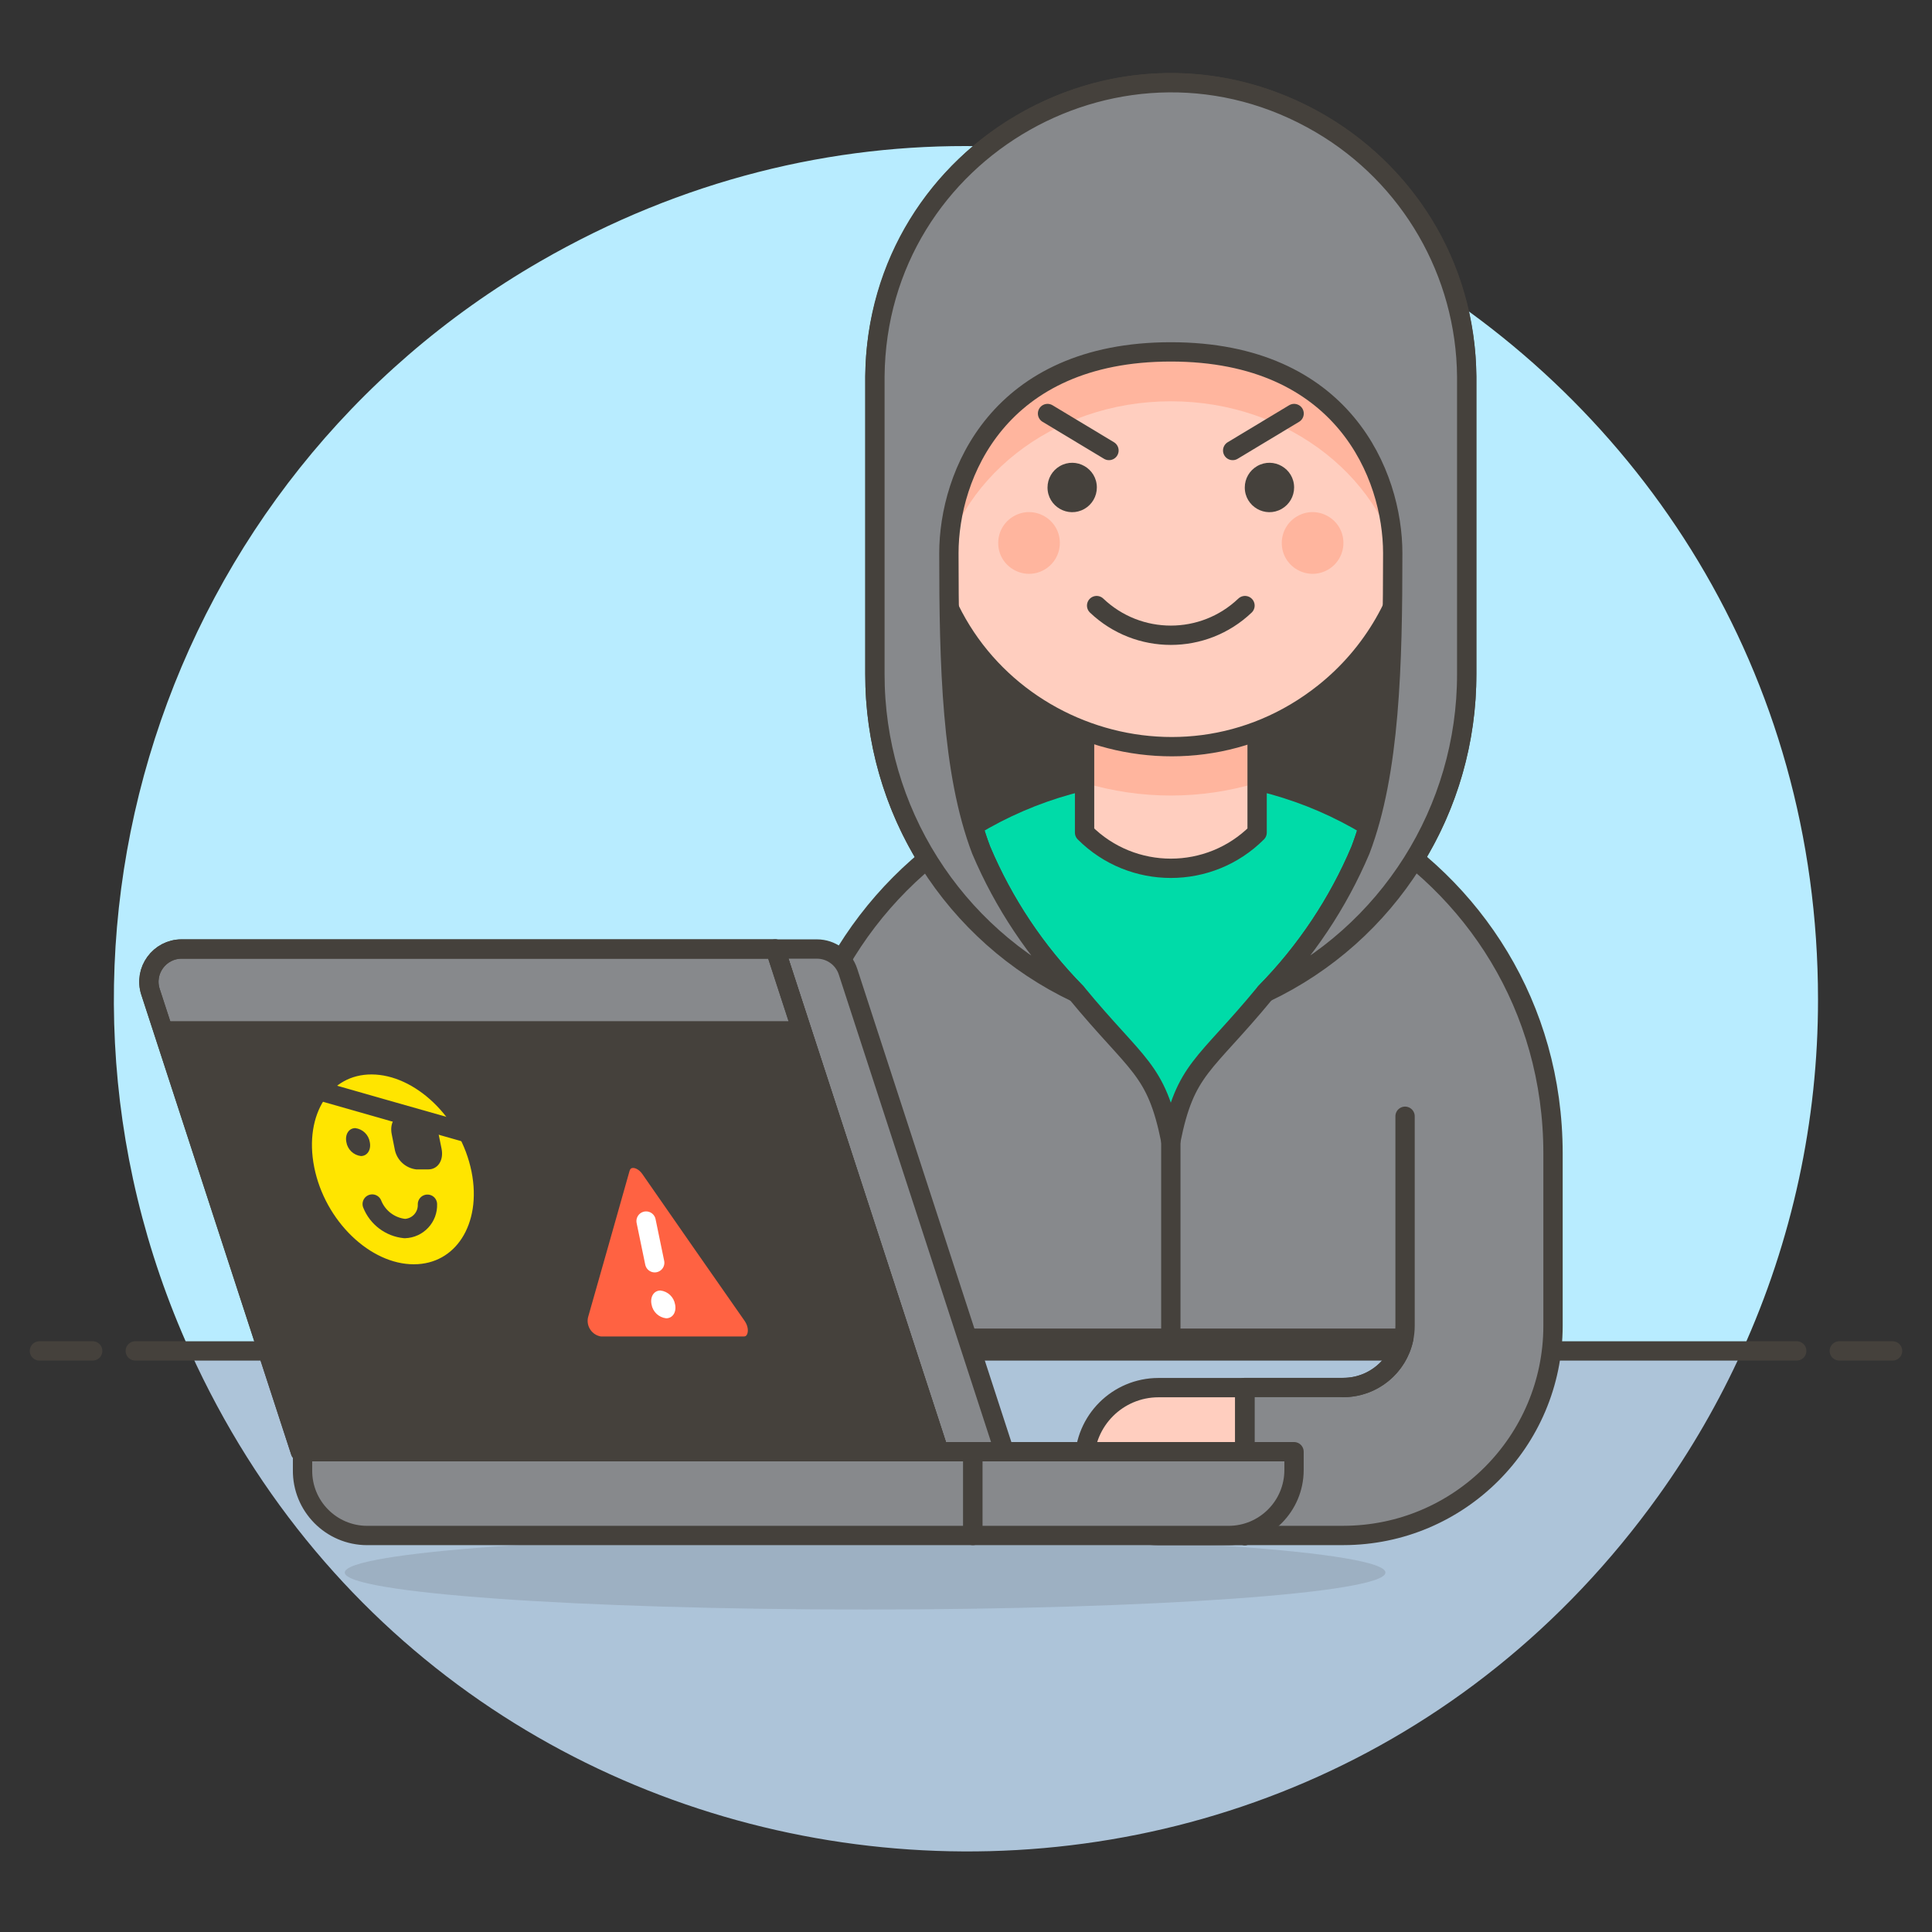 <svg xmlns="http://www.w3.org/2000/svg" id="Hacker-3--Streamline-Ux.svg" viewBox="-1 -1 200 200">
<rect x="-1" y="-1" width="200" height="200" fill="#333333" stroke="none"/>
<desc>Hacker</desc><path d="M187.2 102.463C187.209 34.567 113.714 -7.878 54.91 26.063C15.62 48.74 -0.06 97.523 18.659 138.846H179.341C184.531 127.419 187.21 115.013 187.2 102.463Z" fill="#b8ecff" stroke-width="2"></path><path d="M18.659 138.846C46.675 200.692 131.136 209.019 170.688 153.833C174.057 149.133 176.955 144.113 179.341 138.846Z" fill="#adc4d9" stroke-width="2"></path><path d="M13.005 138.846H184.995" fill="none" stroke="#45413c" stroke-linecap="round" stroke-linejoin="round" stroke-width="2"></path><path d="M3.082 138.846H8.595" fill="none" stroke="#45413c" stroke-linecap="round" stroke-linejoin="round" stroke-width="2"></path><path d="M189.405 138.846H194.918" fill="none" stroke="#45413c" stroke-linecap="round" stroke-linejoin="round" stroke-width="2"></path><path d="M159.768 118.383C159.746 87.926 126.762 68.914 100.397 84.161C88.178 91.228 80.649 104.268 80.639 118.383V137.529H144.324C143.712 140.498 141.101 142.629 138.07 142.634H127.861V157.95H138.07C150.047 157.935 159.753 148.23 159.768 136.253Z" fill="#87898c" stroke-width="2"></path><path d="M120.203 78.819C98.352 78.818 80.639 96.532 80.639 118.383V129.876C80.617 99.419 113.574 80.36 139.961 95.57C152.225 102.639 159.778 115.721 159.768 129.876V118.388C159.77 96.534 142.056 78.818 120.203 78.819Z" fill="#87898c" stroke-width="2"></path><path d="M159.768 118.383C159.746 87.926 126.762 68.914 100.397 84.161C88.178 91.228 80.649 104.268 80.639 118.383V137.529H144.324C143.712 140.498 141.101 142.629 138.07 142.634H127.861V157.95H138.07C150.047 157.935 159.753 148.23 159.768 136.253Z" fill="none" stroke="#45413c" stroke-linecap="round" stroke-linejoin="round" stroke-width="2"></path><path d="M138.07 142.634C141.592 142.627 144.444 139.774 144.452 136.253V114.555" fill="none" stroke="#45413c" stroke-linecap="round" stroke-linejoin="round" stroke-width="2"></path><path d="M120.203 117.109V137.529" fill="none" stroke="#45413c" stroke-linecap="round" stroke-linejoin="round" stroke-width="2"></path><path d="M127.861 142.647H118.927C114.697 142.647 111.269 146.075 111.269 150.305H111.269C111.269 154.534 114.697 157.963 118.927 157.963H127.861Z" fill="#ffcebf" stroke="#45413c" stroke-linecap="round" stroke-linejoin="round" stroke-width="2"></path><path d="M127.861 157.963V142.647" fill="#ffcebf" stroke="#45413c" stroke-linecap="round" stroke-linejoin="round" stroke-width="2"></path><path d="M34.689 161.789C34.689 163.903 58.807 165.617 88.555 165.617S142.421 163.903 142.421 161.789S118.305 157.958 88.555 157.958S34.689 159.674 34.689 161.789Z" fill="#45413c" opacity=".15" stroke-width="2"></path><path d="M96.2 149.28H102.969L86.787 99.588C86.336 98.189 85.034 97.242 83.565 97.242H79.25Z" fill="#87898c" stroke="#45413c" stroke-linejoin="round" stroke-width="2"></path><path d="M30.098 149.28H96.2L79.25 97.242H17.805C15.506 97.241 13.873 99.483 14.579 101.671Z" fill="#45413c" stroke-width="2"></path><path d="M79.248 97.242H17.805C15.506 97.241 13.873 99.483 14.579 101.671L15.569 104.712H81.682Z" fill="#87898c" stroke-width="2"></path><path d="M30.098 149.28H96.2L79.25 97.242H17.805C15.506 97.241 13.873 99.483 14.579 101.671Z" fill="none" stroke="#45413c" stroke-linejoin="round" stroke-width="2"></path><path d="M30.319 149.28H99.712V157.954H37.002C33.277 157.947 30.273 154.901 30.319 151.176Z" fill="#87898c" stroke="#45413c" stroke-linejoin="round" stroke-width="2"></path><path d="M99.712 149.28H132.957V151.176C132.957 154.92 129.921 157.955 126.177 157.954H99.712Z" fill="#87898c" stroke="#45413c" stroke-linejoin="round" stroke-width="2"></path><path d="M30.098 149.28H96.2L79.25 97.242H17.805C15.506 97.241 13.873 99.483 14.579 101.671Z" fill="none" stroke="#45413c" stroke-linejoin="round" stroke-width="2"></path><path d="M63.202 119.966C63.601 118.546 65.336 118.555 66.324 119.977C68.434 123.02 69.49 124.535 71.603 127.571S74.776 132.125 76.895 135.154C77.889 136.574 77.391 138.35 75.993 138.35H68.556H61.118C59.582 138.138 58.556 136.658 58.898 135.145C59.762 132.107 60.192 130.59 61.054 127.556S62.344 122.998 63.202 119.966Z" fill="#ff6242" stroke="#45413c" stroke-linejoin="round" stroke-width="2"></path><path d="M65.883 125.404C66.24 127.13 66.417 127.993 66.776 129.719" fill="none" stroke="#ffffff" stroke-linecap="round" stroke-linejoin="round" stroke-width="2"></path><path d="M68.884 134.034C69.05 134.828 68.637 135.47 67.96 135.47C67.191 135.381 66.573 134.794 66.445 134.03C66.282 133.236 66.695 132.594 67.369 132.594C68.139 132.683 68.756 133.27 68.884 134.034Z" fill="#ffffff" stroke-width="2"></path><path d="M48.79 120.074C49.998 126.046 46.883 130.879 41.835 130.879S31.734 126.01 30.546 120.017S32.46 109.202 37.485 109.226S47.582 114.097 48.79 120.074Z" fill="#ffe500" stroke="#45413c" stroke-linejoin="round" stroke-width="2"></path><path d="M36.378 117.572C36.146 117.468 35.98 117.256 35.937 117.005C35.937 116.985 35.926 116.976 35.937 116.976C36.084 117.095 36.183 117.264 36.213 117.45Z" fill="#4550e5" stroke-width="2"></path><path d="M35.78 115.783C35.119 115.783 34.698 116.427 34.854 117.223C34.977 117.988 35.591 118.58 36.36 118.674C37.022 118.674 37.441 118.03 37.282 117.234C37.161 116.47 36.548 115.878 35.78 115.783Z" fill="#45413c" stroke-width="2"></path><path d="M37.531 123.642C38.092 125.05 39.39 126.029 40.898 126.18C42.246 126.139 43.302 125.007 43.249 123.66" fill="none" stroke="#45413c" stroke-linecap="round" stroke-linejoin="round" stroke-width="2"></path><path d="M32.017 111.896C38.19 113.66 41.277 114.542 47.451 116.291" fill="none" stroke="#45413c" stroke-linecap="round" stroke-linejoin="round" stroke-width="2"></path><path d="M42.179 114.28H40.922C39.928 114.28 39.313 115.23 39.551 116.412C39.67 117.009 39.727 117.309 39.849 117.905C40.03 119.039 40.941 119.917 42.082 120.055H43.339C44.334 120.055 44.951 119.102 44.711 117.918C44.589 117.32 44.53 117.023 44.409 116.43C44.229 115.296 43.319 114.418 42.179 114.28Z" fill="#45413c" stroke-width="2"></path><path d="M120.203 78.823C129.416 78.81 138.342 82.025 145.431 87.91C148.984 82.159 150.855 75.527 150.833 68.766V37.978C150.632 14.398 124.981 -0.122 104.661 11.842C95.391 17.3 89.663 27.22 89.571 37.978V68.766C89.549 75.527 91.42 82.159 94.974 87.91C102.063 82.025 110.99 78.81 120.203 78.823Z" fill="#45413c" stroke="#45413c" stroke-linecap="round" stroke-linejoin="round" stroke-width="2"></path><path d="M120.203 78.819C112.989 78.807 105.909 80.778 99.739 84.516C99.99 85.372 100.263 86.201 100.568 86.997C102.878 92.501 106.221 97.512 110.417 101.758C116.752 109.453 118.686 109.53 120.203 117.109C121.718 109.53 123.652 109.453 129.987 101.758C134.183 97.512 137.526 92.501 139.837 86.997C140.141 86.201 140.416 85.372 140.668 84.516C134.497 80.778 127.418 78.807 120.203 78.819Z" fill="#00dba8" stroke="#45413c" stroke-linecap="round" stroke-linejoin="round" stroke-width="2"></path><path d="M129.136 85.189C124.203 90.119 116.208 90.119 111.275 85.189V71.15H129.136Z" fill="#ffcebf" stroke-width="2"></path><path d="M111.269 80.043C117.094 81.791 123.304 81.791 129.129 80.043V71.15H111.269Z" fill="#ffb59e" stroke-width="2"></path><path d="M129.136 71.15V85.189C124.203 90.119 116.208 90.119 111.275 85.189V71.15Z" fill="none" stroke="#45413c" stroke-linecap="round" stroke-linejoin="round" stroke-width="2"></path><path d="M145.728 44.359V37.978C145.545 18.328 124.159 6.245 107.233 16.228C99.524 20.776 94.759 29.028 94.676 37.978V44.359C90.746 44.441 88.377 48.746 90.413 52.109C91.319 53.606 92.927 54.534 94.676 54.57C94.784 54.57 94.883 54.544 94.989 54.537C97.884 73.946 120.704 82.943 136.066 70.731C141.121 66.713 144.463 60.925 145.415 54.537C145.521 54.537 145.62 54.57 145.728 54.57C149.659 54.489 152.027 50.183 149.991 46.82C149.085 45.324 147.477 44.395 145.728 44.359Z" fill="#ffcebf" stroke-width="2"></path><path d="M145.728 44.359V37.978C145.545 18.328 124.159 6.245 107.233 16.228C99.524 20.776 94.759 29.028 94.676 37.978V44.359C90.746 44.441 88.377 48.746 90.413 52.109C91.319 53.606 92.927 54.534 94.676 54.57C94.784 54.57 94.883 54.544 94.989 54.537C95.233 56.154 95.63 57.744 96.175 59.285C97.783 48.701 107.926 40.542 120.21 40.542S142.63 48.701 144.244 59.285C144.792 57.744 145.189 56.154 145.431 54.537C145.537 54.537 145.636 54.57 145.744 54.57C149.674 54.489 152.042 50.183 150.007 46.82C149.101 45.324 147.492 44.395 145.744 44.359Z" fill="#ffb59e" stroke-width="2"></path><path d="M102.334 55.208C102.334 57.664 104.993 59.199 107.12 57.971C108.107 57.401 108.715 56.348 108.715 55.208C108.715 52.752 106.056 51.216 103.929 52.444C102.942 53.014 102.334 54.068 102.334 55.208Z" fill="#ffb59e" stroke-width="2"></path><path d="M131.689 55.208C131.689 57.664 134.348 59.199 136.475 57.971C137.462 57.401 138.07 56.348 138.07 55.208C138.07 52.752 135.412 51.216 133.284 52.444C132.297 53.014 131.689 54.068 131.689 55.208Z" fill="#ffb59e" stroke-width="2"></path><path d="M112.523 61.69C116.824 65.785 123.581 65.785 127.881 61.69" fill="none" stroke="#45413c" stroke-linecap="round" stroke-linejoin="round" stroke-width="2"></path><path d="M145.728 44.359V37.978C145.545 18.328 124.159 6.245 107.233 16.228C99.524 20.776 94.759 29.028 94.676 37.978V44.359C90.746 44.441 88.377 48.746 90.413 52.109C91.319 53.606 92.927 54.534 94.676 54.57C94.784 54.57 94.883 54.544 94.989 54.537C97.884 73.946 120.704 82.943 136.066 70.731C141.121 66.713 144.463 60.925 145.415 54.537C145.521 54.537 145.62 54.57 145.728 54.57C149.659 54.489 152.027 50.183 149.991 46.82C149.085 45.324 147.477 44.395 145.728 44.359Z" fill="none" stroke="#45413c" stroke-linecap="round" stroke-linejoin="round" stroke-width="2"></path><path d="M113.8 45.636L107.441 41.808" fill="none" stroke="#45413c" stroke-linecap="round" stroke-linejoin="round" stroke-width="2"></path><path d="M107.439 49.464C107.439 51.429 109.566 52.658 111.269 51.675C112.059 51.219 112.545 50.376 112.545 49.464C112.545 47.498 110.417 46.27 108.715 47.252C107.925 47.708 107.439 48.551 107.439 49.464Z" fill="#45413c" stroke-width="2"></path><path d="M126.607 45.636L132.966 41.808" fill="none" stroke="#45413c" stroke-linecap="round" stroke-linejoin="round" stroke-width="2"></path><path d="M127.859 49.464C127.859 51.429 129.987 52.658 131.689 51.675C132.479 51.219 132.966 50.376 132.966 49.464C132.966 47.498 130.838 46.27 129.136 47.252C128.346 47.708 127.859 48.551 127.859 49.464Z" fill="#45413c" stroke-width="2"></path><path d="M120.203 35.427C102.343 35.427 97.229 48.194 97.229 56.26C97.229 67.774 97.498 78.942 100.568 86.997C102.897 92.495 106.238 97.506 110.417 101.771C97.671 95.732 89.551 82.882 89.571 68.777V37.978C89.772 14.398 115.423 -0.122 135.743 11.842C145.014 17.3 150.741 27.22 150.833 37.978V68.766C150.853 82.871 142.734 95.721 129.987 101.76C134.165 97.499 137.506 92.491 139.837 86.997C142.906 78.942 143.175 67.774 143.175 56.26C143.175 48.194 138.07 35.427 120.203 35.427Z" fill="#87898c" stroke-width="2"></path><path d="M120.203 7.348C103.287 7.348 89.573 21.061 89.571 37.978V46.946C89.772 23.366 115.423 8.846 135.743 20.809C145.014 26.267 150.741 36.188 150.833 46.946V37.978C150.833 21.061 137.12 7.348 120.203 7.348Z" fill="#87898c" stroke-width="2"></path><path d="M120.203 35.427C102.343 35.427 97.229 48.194 97.229 56.26C97.229 67.774 97.498 78.942 100.568 86.997C102.897 92.495 106.238 97.506 110.417 101.771C97.671 95.732 89.551 82.882 89.571 68.777V37.978C89.772 14.398 115.423 -0.122 135.743 11.842C145.014 17.3 150.741 27.22 150.833 37.978V68.766C150.853 82.871 142.734 95.721 129.987 101.76C134.165 97.499 137.506 92.491 139.837 86.997C142.906 78.942 143.175 67.774 143.175 56.26C143.175 48.194 138.07 35.427 120.203 35.427Z" fill="none" stroke="#45413c" stroke-linecap="round" stroke-linejoin="round" stroke-width="2"></path>
</svg>
